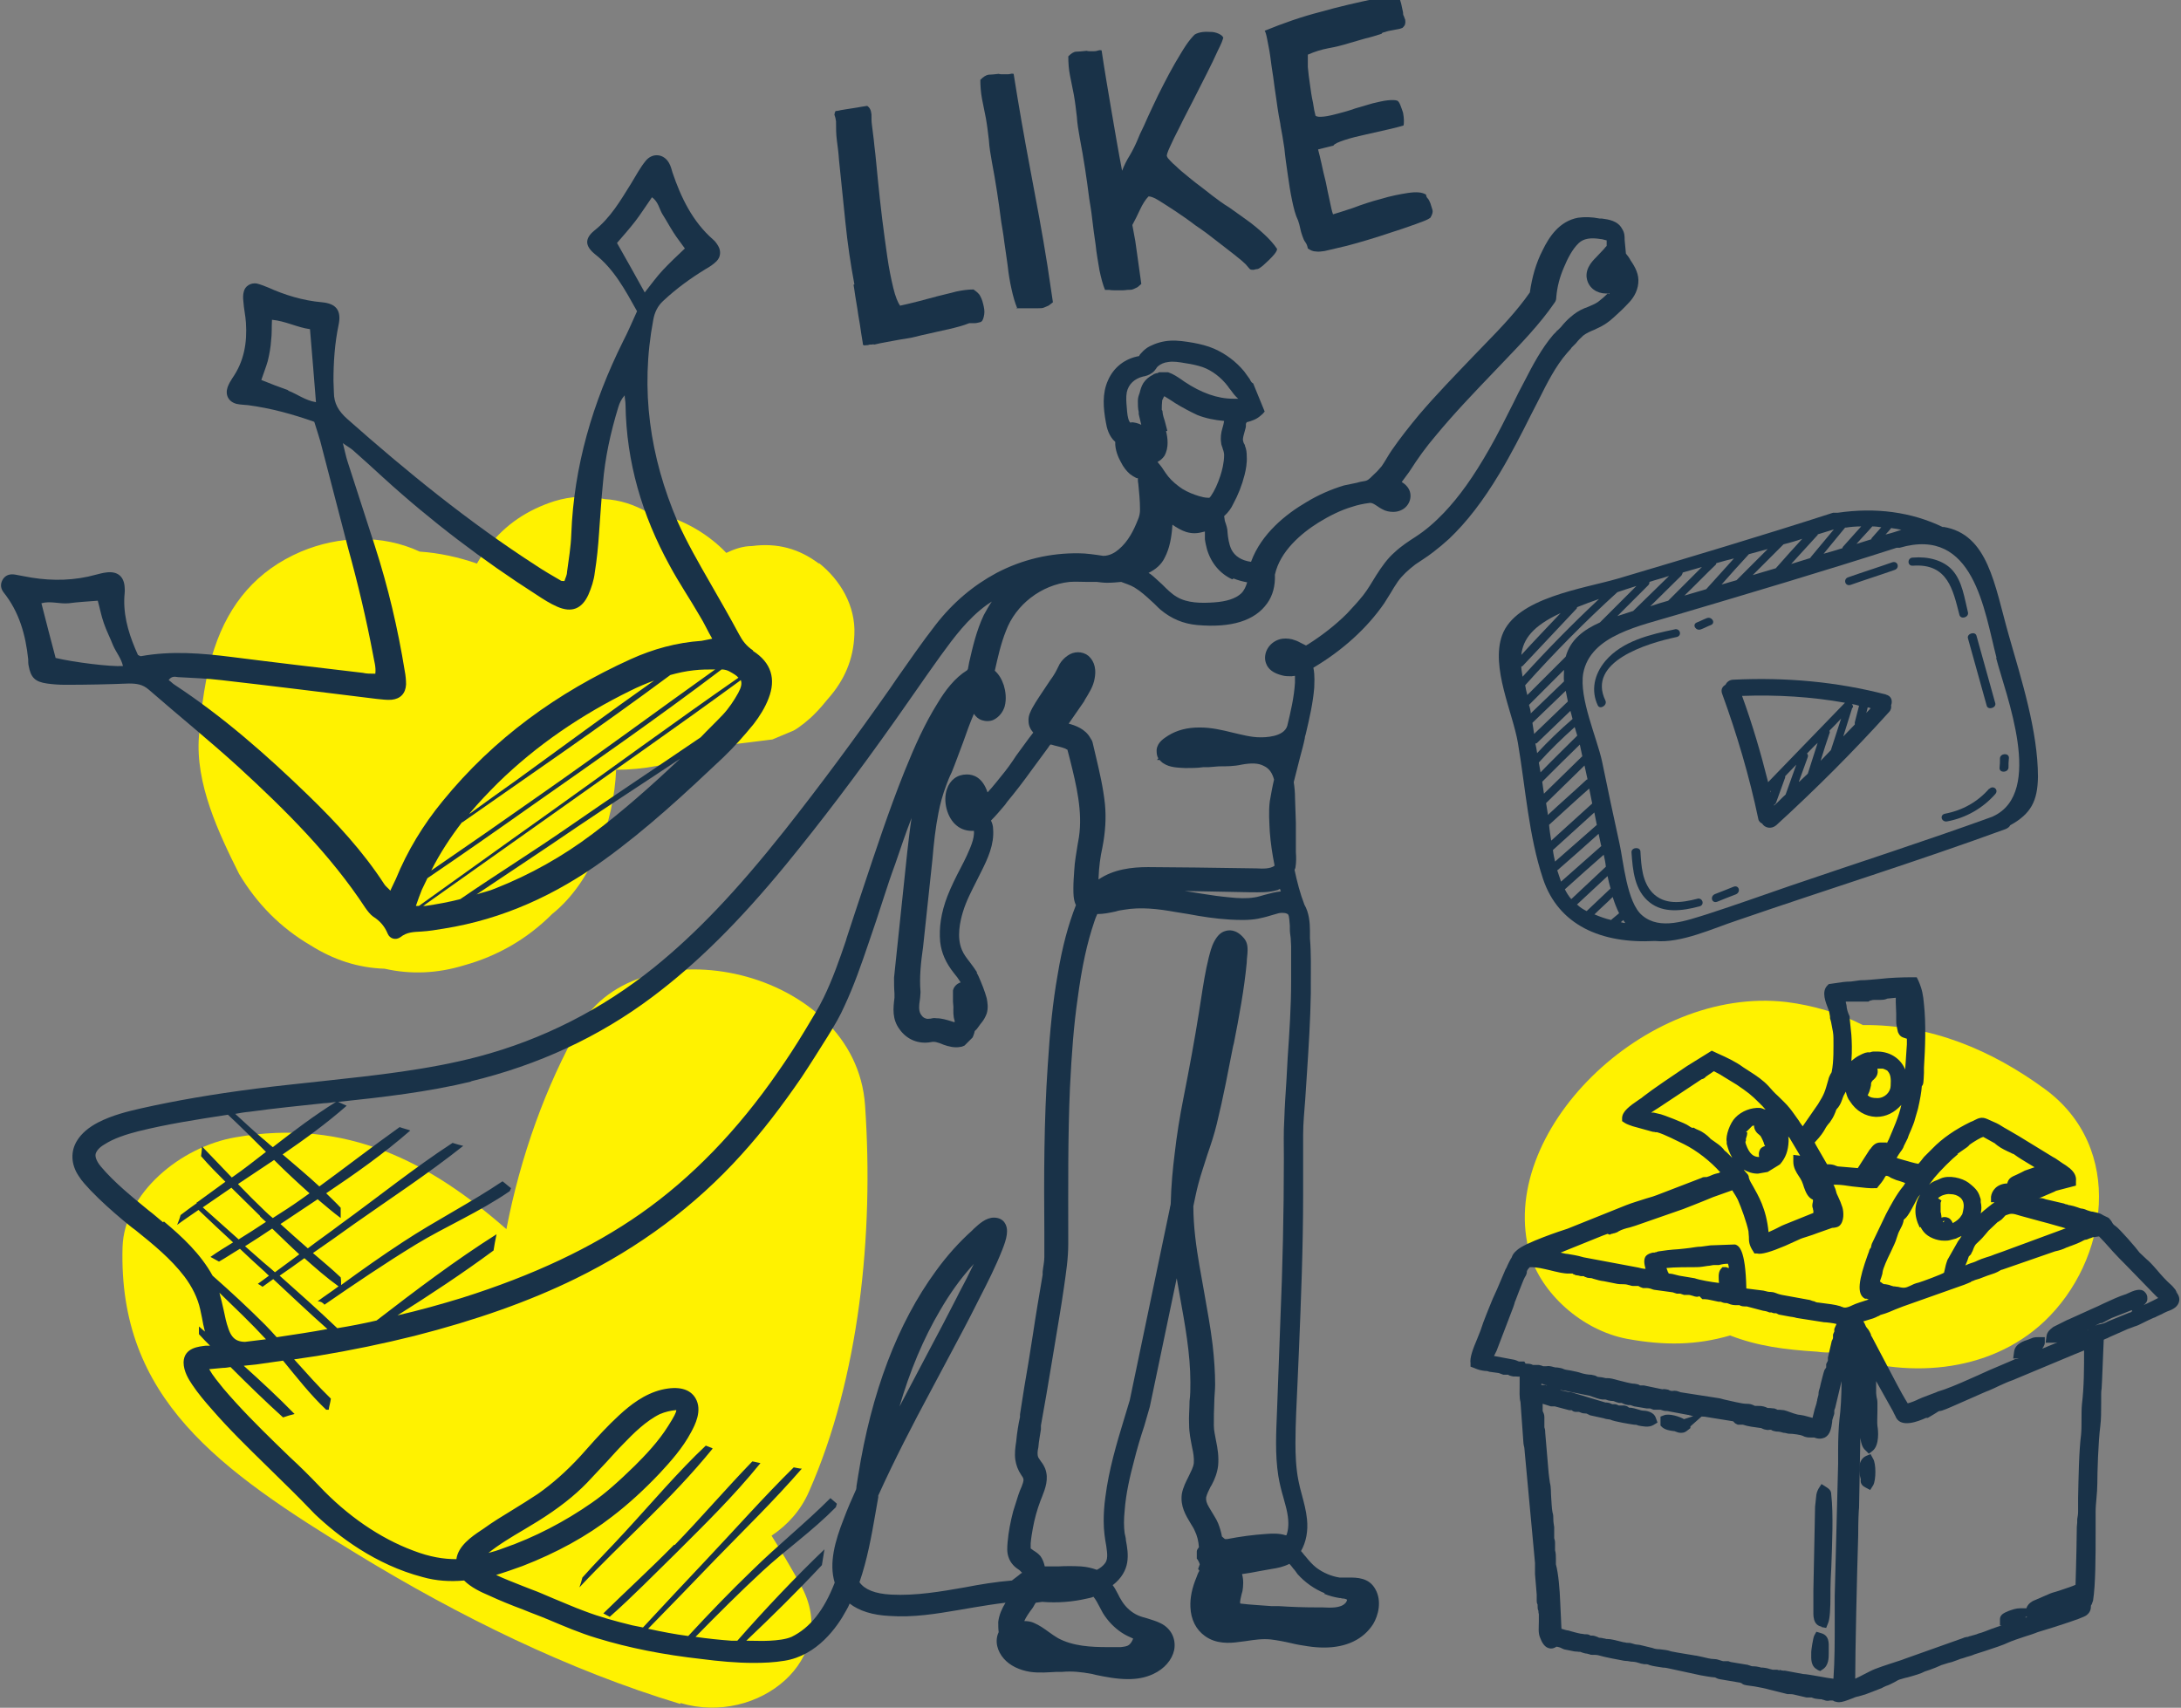 <?xml version="1.0" encoding="UTF-8"?><svg id="b" xmlns="http://www.w3.org/2000/svg" viewBox="0 0 51.08 40"><rect x="0" y="0" width="51.08" height="40" fill="#808080" stroke="none"/><defs><style>.d{fill:#193248;}.d,.e,.f{stroke-width:0px;}.e{fill:#fff200;}.f{fill:#002440;}</style></defs><g id="c"><path class="e" d="m47.88,25.5c-1.22-.89-2.64-1.51-4.25-1.49-.55-.28-1.16-.46-1.79-.54-3.33-.39-6.82,3.08-6.01,5.9.26.91,1.21,1.79,2.28,1.99.88.16,1.62.15,2.41-.08.65.25,1.26.33,2.04.38.13.02.26.02.39.02,1.64.63,3.63.5,4.93-.73,1.5-1.42,1.9-4.07,0-5.45Z"/><path class="e" d="m19.19,13.21c-.47-.36-.99-.5-1.58-.42-.21,0-.41.07-.6.16-.39-.41-.91-.72-1.42-.87-.14-.04-.28-.06-.42-.08-.32-.18-.65-.29-1.01-.31-.39-.09-.79-.07-1.18.05-.62.2-1.14.54-1.54,1.06-.1.13-.19.26-.27.4-.43-.15-.89-.25-1.34-.28-.88-.41-1.9-.37-2.78,0-1.03.44-1.68,1.21-2.03,2.27-.22.66-.3,1.37-.36,2.05-.09,1.11.46,2.27.94,3.23.42.7.97,1.26,1.67,1.67.54.34,1.11.53,1.74.55.62.14,1.24.11,1.86-.08.79-.22,1.48-.62,2.06-1.2.95-.76,1.45-2.17,1.5-3.38.32,0,.64-.03.95-.09.07-.01.14-.03.21-.05.37-.11.7-.28.99-.51.15.05.3.09.45.07.17-.02.33-.04.5-.06.19-.02.37-.05.56-.07.17-.07.33-.14.5-.21.13-.07.37-.26.51-.41.1-.1.2-.22.29-.33.39-.44.6-.93.62-1.51.03-.67-.33-1.28-.84-1.68Z"/><path class="e" d="m15.94,39.89c1.81.54,3.76-1.04,2.82-2.75-.22-.4-.45-.79-.69-1.17.37-.25.68-.58.88-1.04,1.17-2.65,1.52-6.01,1.31-9.04-.22-3.22-5.29-4.29-6.69-1.84-.78,1.37-1.38,3.03-1.71,4.74-1.78-1.56-3.73-2.61-6.35-2.15-1.28.22-2.6,1.31-2.64,2.57-.1,3.54,2.24,5.21,5.51,7.2,2.36,1.44,4.93,2.71,7.55,3.5Z"/><polygon class="f" points="4.79 31.97 4.79 31.97 4.79 31.97 4.79 31.97"/><path class="d" d="m51,30.28s-.04-.04-.05-.07c-.04-.05-.08-.1-.13-.14-.08-.07-.2-.2-.3-.32-.12-.14-.2-.22-.24-.25l-.17-.16c-.07-.1-.47-.56-.56-.62-.05-.03-.07-.06-.09-.1-.02-.03-.04-.06-.07-.09-.02-.01-.03-.02-.08-.04-.02-.01-.04-.02-.06-.03-.07-.05-.16-.06-.24-.08-.03,0-.06-.01-.12-.03-.03-.01-.06-.03-.12-.04-.04,0-.08-.02-.11-.03-.06-.02-.12-.04-.18-.05-.03,0-.05-.01-.07-.02-.03,0-.05-.01-.07-.02l-.43-.1c-.05-.02-.1-.03-.13-.03-.02,0-.03,0-.04,0,0,0-.02,0-.02,0,0,0,.01,0,.02,0,.04,0,.07-.02.1-.03l.28-.12s.03-.02.04-.02l.46-.12v-.1c.02-.15-.08-.25-.15-.31l-.03-.02s-.03-.03-.13-.09l-.16-.11s-.03-.02-.07-.04l-.8-.49c-.08-.05-.16-.09-.24-.14-.09-.05-.14-.08-.17-.1-.08-.05-.1-.06-.33-.16-.13-.06-.22-.01-.28.02l-.06.03s-.03.01-.05.02c-.35.17-.66.38-.9.63l-.07.07s-.08.08-.12.12c-.02.03-.05.06-.07.09-.02.02-.04.05-.06.07-.08-.01-.24-.06-.35-.09-.06-.02-.12-.03-.16-.05.03-.05.06-.1.09-.14.04-.05.07-.1.08-.14l.09-.18c.02-.07.05-.13.08-.2.03-.08.07-.16.09-.25l.07-.24c.05-.22.08-.39.09-.53.04-.04.04-.09.05-.31v-.12c.03-.48.05-1.03,0-1.49-.02-.22-.04-.34-.13-.55l-.04-.08h-.08c-.27,0-.54.01-.8.04-.14.01-.28.03-.44.03l-.22.03c-.12,0-.26.02-.38.04l-.14.02-.03.03c-.15.15-.04.4.02.56.02.04.03.11.04.17v.04c.02.06.03.11.04.17.02.1.04.19.04.29,0,.22.01.55-.04.79,0,.02-.02.04-.03.06-.02.04-.04.08-.05.13-.08.28-.09.33-.24.57l-.36.52s-.07-.09-.09-.13c-.08-.11-.16-.23-.22-.3-.08-.1-.18-.19-.27-.28-.08-.07-.15-.15-.22-.23-.13-.14-.28-.24-.42-.33-.06-.04-.11-.07-.17-.11-.19-.14-.39-.23-.59-.32l-.15-.07-.58.36-.03.02c-.28.19-.76.51-.99.69-.02.02-.06.05-.11.08-.22.15-.38.27-.39.42v.08s.06.04.06.04c.04.03.16.07.19.08l.47.13s.04,0,.06.01c.01,0,.02,0,.04,0,.18.05.46.2.63.28.3.15.62.4.85.66,0,0,0,0-.01,0-.02.01-.03.02-.05.02-.09.02-.13.04-.2.07l-.06.02s-.02,0-.04,0c-.02,0-.05,0-.08.02l-1.04.4c-.05.02-.14.05-.25.08-.15.05-.33.1-.48.16l-1.37.55c-.13.04-1,.33-1.18.5-.08.07-.1.1-.13.18l-.02.03s-.06.11-.08.16c-.01.03-.02.05-.04.08l-.2.47s-.03.07-.05.11c-.02.04-.03.07-.05.11-.04.09-.07.18-.11.27-.03.07-.05.13-.09.23-.01.03-.03.07-.04.11-.02.07-.07.2-.12.32-.11.26-.18.45-.16.58v.08s.08.03.08.03c.11.05.18.06.25.07.03,0,.06,0,.11.02l.22.03s.08.03.11.04c.02,0,.05,0,.08,0,.01,0,.02,0,.03,0,.04.03.09.03.12.04h.06s.09.01.09,0c0,0,0,.02,0,.09v.11c0,.14-.01.3.02.4l.07.97s.01.07.02.1c0,.03.01.07.01.11l.24,2.59s0,.06,0,.1c0,.05,0,.11,0,.16l.04.48s0,.03,0,.05c0,.03,0,.06,0,.09,0,.02,0,.06.02.09h0c0,.07,0,.11.02.15,0,.02,0,.05.01.08,0,.05,0,.11,0,.17,0,.13-.02.27.03.38.04.11.1.21.19.24.08.03.15,0,.19-.03.03,0,.1.02.13.04.04.02.07.03.09.03l.15.03c.07.02.12.01.15.02h.04s.07.03.13.04c.02,0,.03,0,.05.01.03,0,.05.02.08.02.06,0,.12,0,.16.01.17.05.45.1.61.13.05,0,.11.01.16.02.06,0,.12.01.18.03.03.01.06.02.13.03h.05s.03,0,.07.02c.09.03.21.04.32.06.05,0,.1.01.14.02l.74.16c.12.02.21.04.34.05.02.01.05.03.1.04l.47.08s.02,0,.03.01c.02,0,.03.02.05.03.04.02.11.03.27.05.11.02.27.05.33.07l.44.11c.05,0,.11,0,.15.01l.3.07s.06,0,.08,0c.02,0,.02,0,.04,0,.07.03.1.03.19.04.04,0,.05,0,.06.01.02,0,.04.01.07.02s.07.01.11,0c.02,0,.04,0,.05,0,.02,0,.04.01.05.02.04.01.07.02.11.02.07,0,.16-.03.34-.1.04-.02.08-.03.13-.04.05-.01.09-.03.14-.04l.39-.15s.05-.03.1-.05c.07-.02.14-.06.2-.09.05-.03.1-.06.15-.07.04-.01.09-.03.15-.04.18-.05.32-.09.41-.14l.12-.04c.09-.03.18-.07.27-.11.03-.01.1-.03.16-.05l.08-.02s.09-.03.14-.05c.04-.02.08-.03.12-.04l.09-.03c.06-.02.12-.03.18-.06.07-.02.15-.05.25-.08.21-.07.43-.14.55-.2.04-.02.26-.1.39-.14.1-.03.19-.06.24-.08.03-.01.05-.02.05-.02l.39-.12c.56-.18.71-.24.76-.28.09-.07.1-.15.1-.21,0-.01,0-.03.02-.04,0-.02.02-.05.03-.09.06-.38.06-1.05.06-1.58,0-.19,0-.36,0-.49,0-.11.01-.22.02-.33.01-.11.02-.23.02-.34,0-.24.02-.97.07-1.35.02-.15.02-.36.02-.55v-.17c0-.05,0-.1.01-.15,0-.06.01-.12.01-.18l.04-.97s.02-.01.04-.02c.03-.01.06-.02.09-.04l.43-.19c.09-.03.13-.05.16-.06.07-.02.09-.03.31-.14.04-.02.09-.04.13-.06.03-.01.06-.02.09-.04.04-.02.07-.03.11-.05.03-.02.06-.03.12-.06.08-.03.24-.08.28-.22.02-.06.02-.15-.08-.26Zm-1.06.43s-.02.01-.04.03c0,0-.02,0-.04.01l-.49.2c-.07.04-.13.06-.2.07-.03,0-.06.02-.1.03.04-.02.09-.05.13-.06h.03s.03-.02.04-.02l.11-.06s.06-.03.08-.04l.56-.22c.08-.03.24-.07.27-.2,0-.04.02-.11-.06-.19-.1-.1-.26-.03-.41.04-.02.01-.04.02-.05.02-.13.04-.33.13-.5.21-.1.05-.19.09-.26.12l-.53.24s-.04.02-.07.03l-.32.16-.05.04s-.1.07-.11.18l-.02.15h.15s0,0,0,0c.04,0,.09,0,.13-.01l-.36.15s.06-.08.06-.14v-.13s-.13,0-.13,0c-.08,0-.13,0-.19.03l-.05.02c-.12.04-.33.1-.35.3l-.02.15h.13s-.04.01-.04.01c-.02,0-.05,0-.08.02l-.28.12c-.19.08-.38.16-.57.25-.25.11-.51.23-.76.32l-.06.02c-.05.02-.11.03-.14.05l-.29.11s-.08.03-.12.05c-.08.04-.18.08-.26.1-.07-.11-.2-.34-.25-.44l-.59-1.12s-.02-.02-.02-.04c0-.02-.02-.05-.04-.09-.01-.02-.03-.05-.05-.07-.01-.01-.02-.03-.03-.04,0-.02-.02-.03-.02-.05-.01-.02-.02-.04-.04-.07l.23-.07h0s.08-.03.11-.05c.02,0,.04-.02.06-.03.18-.05.25-.09.35-.13.05-.02.1-.04.18-.07l1.44-.51c.06-.02.09-.04.12-.05.02,0,.03-.02.05-.03.02,0,.05-.02.08-.03.03-.01.07-.02.1-.03.12-.05.24-.09.36-.13.05-.02.09-.04.12-.06.02-.01.03-.02.05-.02l1.24-.43c.1-.02.19-.05.27-.09.04-.01.07-.03.11-.04.11-.04.18-.07.24-.1.03-.02.06-.03.08-.04.05,0,.09-.03.13-.04.02,0,.04-.02.06-.02l.14-.02c.06.06.19.2.25.27l.08.09c.1.11.2.21.29.3l.68.7s.05.05.07.07c0,0,0,0,.02.01-.15.08-.42.21-.5.23-.04,0-.09.02-.13.05Zm-1.18,2.18c-.01.11-.01.23-.01.35,0,.13,0,.25-.01.36-.05.38-.06,1-.07,1.49v.32c0,.06-.01.11-.02.17,0,.06,0,.12-.01.18-.01.86-.03,1.27-.03,1.36-.08.04-.28.1-.39.14-.11.03-.2.06-.24.08l-.37.16-.03.02c-.05.03-.1.08-.12.15h-.14c-.11,0-.18.03-.27.06-.12.05-.22.09-.21.22h.14s-.14,0-.14,0v.12s.04,0,.04,0c-.08.03-.15.05-.23.08-.11.04-.22.09-.31.11l-.05.02s-.07.02-.14.04c-.02,0-.04.01-.06.02-.03,0-.08.01-.12.03l-1.35.48-.08.03c-.21.07-.41.13-.62.21-.08.03-.17.08-.27.13-.06.03-.13.07-.2.1,0-.61.04-2.42.07-3.36,0-.32.01-.56.02-.65l.03-1.63c.02.14.05.23.12.29l.08.08.09-.07c.16-.13.13-.48.11-.58-.01-.08,0-.22,0-.34,0-.07,0-.14,0-.2,0-.06-.01-.1-.02-.14,0-.03-.01-.05-.01-.09v-.06c0-.09,0-.16,0-.22l.38.68s.03.05.04.08c.02.04.04.07.05.1.13.23.5.09.7,0h.04c.09-.05.15-.09.2-.12.02-.01.04-.03.07-.04.01,0,.03,0,.06-.01.08-.02.36-.15.75-.32.16-.07.29-.13.35-.15.07-.03.16-.07.24-.11.11-.05.22-.1.31-.13l1.46-.61s.07-.03.1-.04c.04-.02.08-.03.12-.05,0,.42,0,.85-.05,1.26Zm-1.33,4.98h.05s-.03.02-.04.02c0,0,0,0,0,0,0,0,0-.02,0-.02Zm-5.75,1.26s-.04-.02-.06-.02c-.03,0-.06,0-.1,0,0,0,0,0,0,0l-.08-.02s-.05-.02-.15-.03c-.03,0-.06,0-.07-.01-.05-.01-.09-.02-.14-.02-.03,0-.06,0-.1-.02-.02,0-.04-.02-.08-.02l-.36-.06s-.04-.01-.06-.02c-.03,0-.06,0-.08,0h-.04s-.05-.01-.07-.02c-.04-.01-.08-.03-.14-.03-.09,0-.19-.03-.28-.05-.05-.01-.09-.02-.14-.03-.03,0-.11-.02-.19-.03-.13-.02-.36-.06-.4-.07-.08-.03-.18-.04-.27-.05-.06,0-.12-.01-.17-.03l-.29-.07s-.06-.01-.08-.01c-.01,0-.03,0-.12-.03-.06-.02-.1,0-.15-.02-.04,0-.09-.02-.14-.03-.09-.02-.19-.05-.27-.05-.03,0-.04,0-.06-.01-.03,0-.07-.02-.14-.02l-.04-.02c-.05-.02-.09-.03-.12-.03h-.04s-.04-.03-.08-.03c-.04,0-.07,0-.11-.01-.04,0-.15-.03-.19-.04-.03-.01-.08-.02-.14-.04-.04,0-.12-.03-.16-.04l-.03-.64c-.01-.27-.04-.65-.1-.87,0-.03,0-.08,0-.13,0-.06,0-.13-.02-.2,0-.02,0-.05,0-.09,0-.03,0-.05,0-.08,0-.05-.01-.08-.02-.11,0-.02,0-.03,0-.04,0-.02,0-.04,0-.07,0-.04,0-.09,0-.15-.01-.07-.02-.12-.02-.18,0-.06,0-.11-.02-.17-.02-.11-.02-.22-.03-.34s0-.24-.03-.35c-.01-.06-.02-.15-.03-.23l-.08-.94c0-.07-.01-.1-.02-.13,0,0,0-.01,0-.04,0-.02,0-.04,0-.07,0-.05,0-.09,0-.13,0-.07-.03-.11-.04-.14v-.06s0-.08,0-.11l.19.06s.05,0,.09,0l.34.09s.03,0,.06,0c.03.03.06.04.1.04.02,0,.05,0,.07,0l.08.03s.07.01.1.01c.02.01.04.02.08.04l.32.07c.05.02.09.02.15.03.1.05.49.11.56.12.03,0,.06,0,.1.02.11.02.24.05.35-.01l.1-.06-.04-.11c-.05-.15-.24-.17-.31-.17-.02,0-.05-.01-.08-.02-.07-.02-.16-.05-.24-.05-.03-.03-.06-.04-.11-.05-.04,0-.06,0-.08,0h-.05s-.05-.03-.09-.03h-.06s-.07-.03-.07-.03c-.04-.01-.07-.01-.09-.01,0,0,0,0,0,0l-.8-.24c-.06,0-.17-.03-.27-.05.03,0,.05,0,.08.01.05,0,.11.02.16.03l.45.09s.06.02.09.03c.06.02.13.05.22.06.05,0,.05,0,.07,0,.01,0,.03.01.06.02.08.02.12.01.14.02l.05.02s.04.01.07.02h.06s.07.04.15.05c.03,0,.04,0,.05,0,.01,0,.03.01.09.03l.3.05h.04s.02,0,.04,0c.02.01.05.02.08.03.04,0,.07,0,.1,0,.03,0,.04,0,.06,0,.07.02.08.03.16.03l.48.09s.03,0,.04.01c.03,0,.05.02.09.02,0,0,0,0,0,0l-.22.07c-.1-.06-.35-.14-.47-.09l-.08.03v.21s.04.04.04.04c.07.06.18.08.27.09.01,0,.02,0,.04.01.03.01.07.03.12.03.04,0,.09,0,.14-.04l.09-.07v-.04s.26-.23.26-.23c.04,0,.08,0,.12.01l.62.1s.03.03.05.05l.06.03h.04s.06,0,.08,0c.11.04.28.06.43.08.02.01.04.02.07.03.04.01.09.02.12.01.01,0,.02,0,.04,0,.04.03.08.03.12.04.09,0,.13.02.17.03.04,0,.07.01.11.02.12,0,.3.03.34.05.07.04.14.04.19.04.04,0,.06,0,.08,0,.12.05.2.02.25,0,.13-.07.15-.23.17-.36,0-.03,0-.05.02-.1,0-.02.02-.05.03-.1,0-.03,0-.05,0-.06,0-.02,0-.03.02-.07l.15-.63c0,.33-.02.69-.05.9-.02.2-.03.45-.03.7,0,.12,0,.23,0,.33l-.08,3.1c0,.21,0,.42,0,.63,0,.43,0,.88-.03,1.31-.09-.01-.21-.03-.31-.05-.17-.03-.34-.06-.4-.06l-.43-.08s-.04.01-.13-.02Zm-3.98-10.21l.04-.02s.03,0,.04-.01c.03,0,.07-.02.1-.03l.03-.02c.07-.04.17-.07.26-.09.04-.01.09-.03.13-.04l1.12-.39s.13-.05.23-.09c.15-.06.33-.13.47-.19l.45-.16s.02.03.03.05c.04.06.07.11.1.17.08.18.21.54.25.74,0,.05.01.09.01.13,0,.1,0,.19.1.34l.03.05h.06c.1.03.33-.04.66-.18l.31-.14c.06-.03.12-.05.19-.07.09-.03.19-.06.26-.09l.34-.12s.06,0,.12-.02l.04-.02c.13-.1.11-.34.08-.44-.04-.12-.05-.14-.1-.25-.02-.04-.04-.08-.05-.13-.01-.04-.02-.07-.04-.11,0-.01-.01-.03-.02-.04.03,0,.05,0,.09,0,.08,0,.22.02.35.04.27.03.44.05.53.04h.05s.03-.04.03-.04c.05-.06.1-.12.14-.19.01-.02.02-.04.04-.06.05,0,.09.03.12.05l.12.05s.14.04.21.07c-.02.04-.04.07-.05.08-.15.18-.29.44-.4.65l-.33.69s-.02.06-.02.09c-.02.02-.04.05-.05.1l-.03.08c-.2.56-.27.91-.06,1.02h.04s.04.02.05.02c0,0,0,0-.01,0-.15.05-.29.09-.37.13-.16.08-.21.06-.25.04-.02,0-.04-.02-.06-.02-.09-.03-.25-.05-.49-.08-.03,0-.07-.01-.1-.03-.03,0-.07-.02-.1-.03l-.66-.12s-.09-.02-.13-.04l-.06-.02s-.06-.01-.08-.01c0,0-.02,0-.02,0-.01,0-.03,0-.14-.03l-.4-.05s0,0,0,0c-.02-.94-.18-1-.26-1.03h-.03s-.55.02-.55.02c-.07.01-.14.02-.22.03-.09,0-.18.02-.26.03-.07.01-.17.02-.27.03-.17.01-.34.03-.46.05-.02,0-.04.01-.06.02-.01,0-.03,0-.04.01h-.04s-.12.02-.17.09c-.05.08-.03.18,0,.29,0,0,0,0,0,0-.06,0-.13-.02-.17-.03l-1.28-.24c-.17-.05-.27-.06-.38-.08-.05,0-.1-.02-.16-.03l.99-.4c.05-.02.08-.03.11-.04Zm1.94-2.5s-.05-.02-.06-.03l-.03-.02c-.07-.06-.63-.27-.65-.27l-.17-.04s-.03,0-.06,0c0,0,0,0,0,0,.05-.03.1-.07.17-.11l1.01-.67c.05-.01.09-.04.1-.06l.19-.13s.11.06.13.07c.02.01.04.02.05.03l.36.22c.26.18.32.22.53.43.05.05.1.1.14.15-.05-.01-.09-.04-.14-.04-.19-.01-.42.07-.57.23-.12.12-.23.42-.2.56v.05c.04.14.05.18.13.33-.06-.06-.1-.1-.13-.13-.02-.02-.05-.03-.08-.08-.07-.08-.15-.13-.22-.18-.04-.03-.08-.05-.1-.08-.06-.06-.16-.14-.26-.18-.05-.02-.07-.03-.12-.06Zm4.1-.76l.04-.09c.02-.06.03-.1.04-.15,0-.04,0-.07.03-.1,0-.01.02-.02.04-.04.04-.04.11-.11.08-.25.04,0,.07,0,.12,0,.02,0,.08.03.1.04,0,0,.02.01.03.03.06.07.07.17.06.33,0,.14-.13.29-.31.29,0,0,0,0,0,0-.12,0-.18-.02-.22-.06h.01Zm.05-2.22c.07-.02.08-.02.11-.02.03,0,.07,0,.14,0,.1,0,.14-.02.16-.03l.2-.02s0,.07,0,.11c0,.08.01.17.01.26,0,.08,0,.13,0,.15,0,.08,0,.09.02.19l.02.09s.03.1.12.13l.09.03s0,.09,0,.13l-.04.59c-.1-.24-.33-.41-.63-.42-.03,0-.08,0-.11,0-.03,0-.06.01-.09.02-.07-.01-.13.01-.26.08-.06.03-.12.08-.17.12.02-.23.01-.47,0-.61l-.04-.39v-.04c-.05-.11-.06-.16-.07-.22,0-.04-.01-.07-.02-.11,0,0,0-.02,0-.02h.53s.03-.02.03-.02Zm-.93,2.84s.07-.1.07-.11c.03-.05.04-.09.06-.13.01-.04.02-.06.06-.1.06-.08.08-.15.1-.2,0-.02.02-.04.02-.06.03-.05.04-.08.06-.11.02.09.05.17.1.23.14.22.36.35.6.36h.02c.22,0,.42-.1.58-.28-.06.28-.19.56-.29.8-.01.02-.03.06-.05.1v-.02s-.15,0-.15,0c-.12,0-.18.08-.22.13,0,.01-.02.02-.04.05l-.27.42h0s-.47-.04-.47-.04c-.03-.01-.06-.02-.08-.03-.07-.02-.12-.02-.17-.02l-.26-.45s-.02-.04-.03-.06c0,0,0,0,.01-.01.14-.15.19-.23.23-.3.03-.06.06-.1.14-.19Zm2.98.75l.23-.16s.05-.04.06-.06c0,0,.02-.01.03-.02l.06-.04s.17-.11.23-.12l.27.15s.03.03.06.05c.09.07.22.13.31.17.03.02.06.03.07.03.12.09.26.17.39.25l.1.06-.23.08s-.13.07-.18.09c-.14.06-.2.09-.23.21h0c-.1,0-.21.04-.28.11-.06.06-.09.13-.1.2v.13s.08,0,.08,0c-.01.01-.03.03-.04.03-.06.05-.17.13-.28.23.02-.09.02-.18,0-.26v-.07c-.05-.16-.08-.23-.29-.39-.15-.11-.45-.18-.64-.1-.04.02-.07.03-.09.04-.08.03-.13.05-.19.11l.12-.16c.14-.17.41-.44.56-.56Zm3.06,4.13s0,0-.01,0c0,0,0,0-.01,0,0,0,.02,0,.02-.01Zm-8.64-1.11s0,0,0,0c-.18-.02-.46-.07-.57-.11l-.36-.06-.16-.04s-.06-.01-.08-.01c0,0-.01,0-.01,0,0-.01,0-.02-.02-.04,0-.02-.02-.05-.03-.09.18-.02.52-.02.7-.02.11,0,.19-.02.27-.03.05,0,.1-.02.15-.02h.11c.07-.02.14-.03.21-.03.01.03.02.06.02.1-.02,0-.04-.01-.06-.02h-.09s-.05.06-.05.06c-.05.08-.04.19-.03.32Zm-4.06,2.39s-.07,0-.1,0c0-.01,0-.02,0-.03l.07.02s.04.01.06.02c0,0-.01,0-.02,0Zm9.3-3.83s.04-.02.04-.02l-.02.04-.02-.02Zm.23.03s-.03-.08-.09-.11c-.06-.03-.12-.03-.17-.01,0-.02,0-.05-.01-.09,0-.02-.01-.03-.01-.04,0-.02,0-.04,0-.06v-.06s0-.06,0-.1l.02-.05-.06-.04-.02-.02s.07-.05.1-.06c.06-.02.12-.04.19-.03.09,0,.17.03.23.08.07.06.1.16.07.29h0s-.01.06-.02.09c0,.01-.01.02-.03.05-.04.07-.12.13-.2.17Zm1.16.68c-.06.02-.11.04-.17.06-.07.03-.13.05-.2.07-.1.03-.14.05-.19.07-.04.02-.08.04-.18.07-.03.01-.08.03-.12.05.03-.07.06-.14.08-.21l.05-.05s.02-.05.04-.08c.02-.05.04-.13.1-.18.11-.1.16-.16.21-.22.03-.03.05-.07.1-.11.05-.05.11-.1.18-.17.02,0,.03-.02.05-.03.04-.02.06-.05.09-.08.02-.02.04-.05.06-.05.05-.02.09-.03.13-.03.05,0,.11.02.21.05l.44.12c.09.02.29.08.47.13.05.01.09.03.14.04l-1.49.55Zm-1.91-.58s.05.09.08.12c.1.12.3.2.47.2.05,0,.09,0,.13-.01l.15-.04s.08-.04.13-.06c-.02.04-.04.07-.08.12l-.25.44s-.04.11-.05.17c-.01.05-.03.13-.03.13-.06.04-.49.2-.59.23-.09.02-.15.05-.21.08-.09.04-.13.06-.28.02-.04,0-.06-.01-.08-.01,0,0-.02,0-.02,0-.01,0-.03-.01-.07-.02-.04-.02-.08-.02-.12-.03-.02,0-.05,0-.07-.02-.02-.01-.03-.03-.06-.04,0-.03.02-.06.03-.1.01-.04.03-.08.03-.12.01-.09.11-.31.19-.47.06-.13.12-.25.14-.33q.04-.13.07-.18l.03-.06c.04-.07.05-.12.06-.15,0-.03,0-.04.05-.08.07-.07.13-.19.2-.32.04-.07.07-.14.1-.18l.04-.05c-.14.24-.15.49-.01.77Zm-4.09-2.22s0,0,0,0l.15-.15s.02,0,.04-.01c0,.11.07.18.11.21.02.02.04.03.05.05.05.09.06.13.07.15,0,.03.02.05.03.07-.05.02-.09.04-.11.07-.02.03-.05.09-.03.19-.13,0-.23-.07-.31-.3-.01-.04-.02-.05,0-.08v-.05s.03-.08.03-.12c0-.02,0-.03,0-.03Zm.16-.29h0s0,0,0,0Zm.95.82v.16c0,.14.07.25.13.34.03.04.05.08.07.12.02.05.04.1.05.14.04.11.09.24.21.29v.04c-.02.09-.02.12,0,.17,0,.01,0,.02.01.05,0,.01,0,.03,0,.05l-.62.25s-.08.03-.12.05c-.11.06-.22.11-.31.15-.05-.55-.25-.87-.36-1.07-.04-.07-.08-.13-.1-.2,0-.06-.03-.09-.08-.14,0-.01-.02-.02-.03-.04,0,0-.01-.02-.02-.02.1.06.21.1.34.1l.23-.04.26-.16.03-.02c.13-.15.19-.31.2-.54,0-.03,0-.07-.01-.12,0,.02.02.03.03.04l.25.42-.16-.02Zm-6.17,2.63c.19,0,.32.04.46.07.08.02.16.04.26.06.06.01.12.02.18.02h.1s.02.02.03.02c.02,0,.03.02.06.02.03,0,.06.01.1.02.02,0,.03,0,.05,0,.02,0,.03,0,.05.02.02,0,.05.02.07.02.06.01.08,0,.12.02.1.03.17.05.26.06l.25.05c.08.02.14.02.2.02.03,0,.06,0,.13.02.02,0,.05.02.09.02.03,0,.06,0,.08,0,.02,0,.05,0,.05,0,.03.02.05.03.11.05.03,0,.06,0,.09,0,.02,0,.03,0,.07.01.02,0,.05.02.1.03l.44.06s.05.02.09.03c.02,0,.04,0,.06,0,0,0,.02,0,.02,0l.09.03s.08,0,.1,0c.02,0,.04,0,.1.02.08.03.13.03.16.01,0,0,0,0,.03.03l.04.04h.06c.07,0,.21.04.32.06h.05s.07.03.1.03c.04,0,.05,0,.07.01.09.04.15.04.2.04.01,0,.03,0,.07,0,.04.03.1.03.17.03l.38.1c.08.01.13.03.15.04h.05s.04.02.07.02c0,0,.02,0,.04,0l.06.03s.1.02.16.03l.11.02s.09.01.15.03l.64.1c.06,0,.21.02.29.04,0,.02-.02.04-.03.07l-.02.05s0,.03,0,.06c-.01.02-.02.04-.03.07,0,.03,0,.05,0,.08,0,.01-.01.03-.03.07l-.09.39s0,.04,0,.07l-.04.08s0,.06,0,.08l-.04.06c-.03.08-.06.22-.09.33-.01.05-.02.1-.03.12-.02.06-.02.09-.02.12,0,0,0,.02-.03.12,0,.02,0,.03-.01.05,0,.03-.02.08-.05.18l-.05.2s-.07-.02-.11-.03c-.06-.02-.12-.03-.18-.04-.07,0-.23-.06-.31-.09-.04-.01-.06-.02-.07-.02-.04,0-.07-.01-.1-.01h-.05s-.04-.02-.07-.03c-.04,0-.08-.01-.1-.01,0,0-.01,0-.02,0-.03,0-.05,0-.08-.02-.08-.03-.14-.03-.18-.03-.03,0-.04,0-.06,0-.03,0-.04-.01-.06-.02-.05-.02-.08-.03-.17-.03-.09,0-.37-.07-.51-.1-.07-.02-.11-.03-.12-.03l-.9-.14s-.05-.02-.09-.03c-.07-.01-.1,0-.11,0-.01,0-.04,0-.09-.03-.05-.01-.1-.02-.14-.01l-.43-.09s-.04,0-.06,0c-.02,0-.03,0-.03,0-.04-.03-.07-.03-.13-.04-.09,0-.25-.05-.38-.08-.1-.03-.19-.05-.24-.05-.03,0-.04,0-.05,0-.02,0-.05-.02-.19-.03l-.06-.03s-.05-.01-.09-.02c-.07,0-.18-.02-.24-.04-.05-.02-.15-.04-.25-.06-.07-.01-.13-.02-.15-.03-.06-.03-.11-.03-.16-.04-.03,0-.05,0-.08-.01-.07-.02-.12-.03-.17-.02-.03,0-.05,0-.08,0-.02-.01-.05-.02-.1-.03-.03,0-.05,0-.08,0-.02,0-.03,0-.06,0-.04-.02-.07-.03-.17-.03l-.03-.05h-.07s-.05,0-.05,0c-.02,0-.04-.02-.11-.04l-.48-.09s0,0,0,0c.02-.04.04-.08.06-.12l.39-1.02s.02-.06.03-.09c0-.02.01-.04.02-.06.02-.05.05-.13.08-.21.05-.12.11-.29.14-.34.04-.06.05-.1.05-.14,0,0,0-.02.04-.07Z"/><path class="d" d="m42.66,38.11l.11.02.04-.1c.05-.11.06-.36.06-.68v-.13c0-.14.01-.32.02-.51.02-.56.05-1.25,0-1.69,0-.08-.02-.13-.12-.19l-.11-.07-.07.11s-.04.07-.05.14l-.03.28-.04,1.97v.4s0,.05,0,.05c0,.11-.02.35.19.39Z"/><path class="d" d="m42.56,39.11l.07.03.06-.04c.14-.09.14-.27.14-.38v-.05s0-.07,0-.07c0-.1.02-.3-.19-.35l-.1-.03-.05.09c-.03.06-.07.35-.07.38v.04c0,.11-.02.3.15.38Z"/><path class="d" d="m43.83,34.05l-.12.05c-.16.07-.21.27-.13.55-.02.12.07.17.11.19l.11.06.07-.11c.07-.12.07-.51,0-.62l-.06-.11Z"/><path class="d" d="m20.01,6.66c-.09-.48-.16-.96-.21-1.45-.05-.48-.1-.97-.15-1.46-.01-.16-.03-.31-.05-.46-.02-.15-.02-.3-.02-.45-.01-.06-.02-.11-.03-.13s-.01-.04,0-.05c0,0,0-.01,0-.02,0,0,.01-.02.02-.04,0,0,.05,0,.12-.02.08-.01.16-.03.25-.04.09-.01.17-.03.24-.04.07-.01.12-.02.13-.02.06.04.09.1.1.2,0,.09,0,.17.01.24.01.11.04.28.06.51.03.23.05.49.08.78.03.29.06.59.1.91.04.32.08.61.12.89.04.28.09.52.14.73.05.21.11.35.16.42.13-.03.27-.06.42-.1.15-.04.3-.08.45-.12.15-.04.3-.07.44-.11.14-.03.28-.05.41-.05l.04.03s.09.06.12.13c.04.07.06.15.08.24s.02.16,0,.24-.04.12-.1.13c-.04.01-.08.02-.12.02-.04,0-.08,0-.12,0-.15.06-.31.1-.48.14-.17.04-.33.07-.49.11-.09.02-.19.04-.3.07s-.22.04-.33.06c-.11.02-.22.04-.33.06s-.21.04-.29.06c-.01,0-.03-.01-.06,0-.03,0-.06,0-.08.01s-.06,0-.08.01c-.02,0-.04,0-.05-.02,0-.04-.02-.12-.04-.26-.02-.14-.04-.28-.07-.44-.02-.16-.05-.3-.07-.44-.02-.13-.03-.22-.04-.26h0Z"/><path class="d" d="m23.82,7.21c-.05-.12-.09-.26-.13-.44s-.07-.36-.09-.55c-.03-.19-.05-.38-.08-.56-.02-.18-.05-.33-.07-.46h0c-.06-.47-.13-.94-.22-1.41-.03-.17-.06-.34-.07-.51-.02-.17-.04-.34-.07-.51l-.09-.45c-.03-.16-.04-.31-.04-.45.07-.07.13-.11.19-.12.06,0,.14-.01.24-.02,0,0,.03.01.06.01.03,0,.07,0,.11,0,.04,0,.08,0,.11-.01s.06,0,.07,0c.12.76.25,1.5.39,2.24.14.74.28,1.48.4,2.24l.13.87s-.05.04-.09.07c-.03.02-.07.03-.11.05-.04.02-.09.02-.14.02-.02,0-.05,0-.1,0-.05,0-.1,0-.16,0-.06,0-.11,0-.16,0-.05,0-.08,0-.1,0Z"/><path class="d" d="m28.65.86c0,.06-.05.17-.13.33-.07.16-.16.34-.26.54-.1.2-.21.41-.32.63-.11.22-.22.42-.31.61-.1.19-.17.34-.23.47-.06.13-.08.2-.07.22l.02.04s.09.11.19.19c.09.09.19.17.3.26.11.09.21.17.32.25.1.08.18.14.23.18.12.09.25.19.4.28.14.1.28.2.42.3.14.1.27.21.39.32.12.11.23.23.31.35,0,.03-.02.07-.06.12-.04.05-.08.09-.13.14-.05.05-.1.09-.14.13-.05.04-.09.07-.12.08-.03,0-.06.01-.1.02-.04,0-.07,0-.09-.02-.03-.03-.05-.06-.07-.08-.02-.03-.05-.05-.08-.08-.04-.04-.12-.1-.23-.19-.11-.09-.25-.19-.4-.31-.15-.12-.31-.24-.49-.36-.17-.13-.33-.24-.48-.34-.15-.1-.28-.18-.39-.25-.11-.07-.19-.09-.23-.09-.07.07-.14.18-.2.31-.06.13-.12.25-.18.36l.07.38.14,1s-.06.05-.08.07c-.03.02-.06.03-.1.05-.04.02-.09.02-.15.02-.01,0-.05.01-.1.01-.05,0-.1,0-.16,0-.06,0-.11,0-.16-.01-.05,0-.08,0-.1,0-.05-.12-.09-.27-.13-.46-.03-.19-.07-.39-.09-.6-.03-.21-.06-.41-.08-.6-.02-.19-.05-.35-.07-.48h0c-.06-.48-.13-.94-.22-1.41-.03-.17-.06-.34-.07-.51-.02-.17-.04-.34-.07-.51l-.09-.45c-.03-.15-.04-.3-.04-.45.07-.07.13-.11.19-.11.06,0,.14-.01.24-.02,0,0,.03.01.06.01.03,0,.07,0,.11,0,.04,0,.08-.01.11-.02s.06,0,.07,0c.07.47.15.94.23,1.41.08.47.16.94.25,1.41.05-.13.11-.25.18-.36.07-.12.13-.24.18-.36.03-.08.08-.19.15-.33.06-.14.13-.29.21-.46.08-.17.16-.34.25-.51.09-.18.18-.34.27-.5.09-.15.17-.29.25-.41.08-.12.15-.2.21-.26.05-.03.11-.05.19-.06.08-.01.16,0,.23,0,.07.01.13.03.18.06.05.03.07.06.07.09Z"/><path class="d" d="m32.27,0s.06,0,.11,0,.1,0,.15,0c.05,0,.1,0,.15,0,.05,0,.08,0,.11,0,.02.05.03.1.04.15.01.05.02.09.03.14,0,.03,0,.06.02.09.01.03.02.06.03.08,0,.03.01.06,0,.09,0,.03-.02.06-.06.1,0,0-.04.02-.09.03l-.16.03c-.06.01-.11.02-.16.04-.05.01-.08.02-.08.04-.12.04-.25.08-.38.11-.13.04-.25.07-.38.11-.16.05-.32.09-.49.12-.16.03-.32.08-.48.15,0,.07,0,.17,0,.29.01.13.03.27.05.41.02.15.04.29.07.42.02.14.04.24.06.31.04.03.1.03.2.02.1-.01.21-.04.33-.07.12-.03.26-.07.4-.12.14-.04.28-.08.41-.12.13-.03.25-.06.35-.07.1-.01.18-.01.23.01.03.02.05.06.07.11.02.05.04.11.06.17.01.06.02.12.02.17,0,.06,0,.1-.01.13-.06.02-.18.05-.35.09-.17.04-.35.08-.53.12-.18.04-.35.08-.5.13s-.24.09-.26.13l-.36.09c.02.08.05.19.08.33s.06.28.1.43c.03.15.06.3.09.43.03.14.05.25.08.33.1-.03.26-.08.47-.15.21-.08.42-.15.65-.21.23-.07.44-.11.63-.14.2-.03.34-.02.43.04,0,.04.02.07.04.09.02.02.04.06.06.11.02.07.04.12.05.16s0,.1-.05.18c-.04.03-.12.07-.24.11-.12.05-.26.09-.42.15-.16.05-.33.11-.52.17-.18.06-.36.11-.53.16-.17.05-.33.09-.47.12-.14.03-.24.06-.3.07-.07.01-.14.02-.2.01-.07,0-.13-.03-.19-.07-.01-.06-.03-.11-.06-.15-.03-.04-.05-.09-.07-.15-.02-.06-.04-.12-.05-.18s-.03-.12-.05-.18c-.06-.12-.1-.28-.14-.47-.04-.19-.07-.39-.1-.6-.03-.21-.06-.41-.08-.62-.03-.2-.06-.38-.09-.53,0-.04-.02-.11-.04-.23s-.04-.25-.06-.4c-.02-.15-.05-.32-.07-.5-.03-.18-.05-.34-.07-.49-.02-.15-.05-.28-.07-.39s-.04-.18-.06-.21c.44-.18.87-.33,1.3-.44.42-.12.86-.22,1.33-.32Z"/><path class="d" d="m45.51,12.35c-.74-.36-1.58-.47-2.47-.34-.03,0-.07,0-.11,0-1.67.54-3.35,1.04-5.03,1.54-.82.24-2.4.45-2.72,1.33-.27.75.25,1.81.37,2.52.18,1.06.25,2.17.59,3.19.36,1.07,1.35,1.52,2.62,1.45.61.06,1.37-.3,1.92-.48,2.09-.72,4.21-1.38,6.29-2.14.05-.02.09-.05.11-.09.49-.27.64-.57.65-1.13,0-1.08-.39-2.29-.68-3.31-.34-1.19-.48-2.38-1.54-2.55Zm-8.58,8.84c.24-.22.48-.45.72-.67.02.1.04.19.07.29l-.56.53c-.08-.04-.16-.09-.22-.15Zm1.12.43s-.06-.01-.09-.02c.02-.02.04-.03.06-.05.01.02.02.04.04.06Zm-.44-1.32l-.81.76c-.06-.07-.11-.15-.15-.23.3-.27.6-.54.91-.81.02.09.04.18.05.28Zm-.1-.49c-.32.28-.63.56-.95.84-.03-.09-.06-.18-.09-.27,0,0,0,0,.01,0,.32-.28.64-.56.96-.85.02.09.04.19.06.28Zm-1.88-4.2s.02,0,.03-.01c.42-.45.85-.9,1.27-1.35,0-.01,0-.02.01-.03.17-.07.34-.13.51-.19-.62.58-1.22,1.19-1.79,1.82-.01-.08-.03-.15-.03-.23Zm.34,1.8s.01,0,.02,0c.26-.25.53-.51.79-.76.02.06.03.13.05.19-.29.25-.57.52-.83.8-.01-.07-.02-.14-.04-.22Zm.31,1.91c.31-.28.62-.57.94-.85.02.12.05.23.07.35-.32.29-.64.58-.96.87-.02-.13-.04-.25-.05-.37Zm1.12,0c-.33.29-.65.57-.98.86-.02-.09-.04-.18-.05-.27.32-.29.65-.59.97-.88.02.1.04.2.06.3Zm-.23-1.06s0,0-.01,0c-.3.28-.61.55-.91.83,0,0,0-.02,0-.03-.01-.08-.03-.17-.04-.25.3-.29.6-.59.9-.88.02.11.05.21.07.32Zm-.12-.54c-.3.29-.59.58-.89.87-.01-.09-.03-.18-.04-.28.29-.29.58-.58.88-.87.02.09.04.18.06.28Zm-.11-.49c-.29.29-.58.57-.86.86-.01-.08-.03-.15-.04-.23.26-.29.55-.57.84-.83.02.07.04.14.06.2Zm-.22-.8c-.26.25-.53.51-.79.76-.01-.09-.03-.17-.04-.26.26-.25.52-.5.78-.75.02.08.03.17.05.25Zm-.09-.47c-.26.25-.52.5-.78.75,0-.01,0-.02,0-.03-.01-.06-.02-.11-.04-.17.27-.27.55-.55.82-.82,0,.09-.01.18,0,.27Zm2-2.33c.15-.05.31-.09.46-.14-.28.27-.56.55-.84.82-.12.04-.24.08-.37.12.24-.24.48-.48.72-.72.03-.03.03-.05.03-.08Zm.75-.15s.03-.05.03-.07c.15-.04.3-.09.45-.13-.26.26-.53.53-.79.79-.14.04-.28.08-.42.13.24-.24.49-.48.73-.72Zm.81-.26s0-.02.01-.03c.14-.04.28-.08.41-.11l-.65.72c-.17.05-.34.1-.51.15.25-.24.49-.49.74-.73Zm.77-.24c.15-.04.29-.08.44-.12-.24.24-.49.49-.73.73-.12.03-.23.07-.35.1.21-.24.43-.48.64-.71Zm.81-.23c.15-.04.3-.08.44-.13-.21.23-.42.46-.62.69-.18.05-.36.11-.54.16.24-.24.48-.48.72-.72Zm.79-.23c.13-.04.26-.08.39-.12-.18.22-.37.44-.55.66,0,0,0,0,0,.01-.15.05-.3.09-.45.14.21-.23.42-.46.63-.69Zm.66-.16c.12-.02.25-.03.37-.03-.14.16-.29.32-.43.48-.01.01,0,.02-.01.03-.15.05-.3.09-.44.13.17-.21.34-.41.51-.62Zm.63-.03c.07,0,.14.01.21.02l-.23.26s0,.02,0,.02c-.12.04-.23.07-.35.11.12-.14.25-.27.37-.41Zm.45.04c.08.01.15.02.23.04-.12.04-.24.08-.37.11.05-.05.09-.1.14-.16Zm-5.97,1.35c-.29.29-.58.58-.86.86-.38.17-.69.4-.8.8-.3.3-.6.6-.9.9-.02-.08-.04-.16-.05-.23.68-.76,1.4-1.49,2.16-2.18.15-.05.3-.1.46-.15Zm-1.78.64c-.31.33-.62.65-.92.98.04-.37.27-.68.92-.98Zm.79,7.06c.14-.14.29-.27.43-.41.04.13.09.26.15.38,0,0,0,0,0,0-.06.05-.12.1-.18.15,0,0,0,0,0,.01-.14-.03-.27-.08-.39-.13Zm9.41-6.01c.22.85,1.14,3.15-.07,3.71,0,0,0,0-.02.01-1.57.57-3.16,1.08-4.74,1.62-.64.22-1.28.45-1.93.66-.49.15-1.11.39-1.53.03-.36-.3-.44-1.28-.53-1.68-.14-.64-.28-1.29-.41-1.93-.12-.55-.54-1.48-.44-2.06.17-.9,1.34-1.11,2.19-1.37,1.72-.51,3.44-1.02,5.15-1.57.02,0,.04,0,.07,0,1.74-.51,1.98,1.46,2.27,2.58Z"/><path class="d" d="m44.18,16.27c-1.15-.3-2.35-.41-3.58-.35-.1,0-.16.06-.19.12-.07.04-.11.11-.08.2.35.96.64,1.94.85,2.94.01.06.05.09.09.11.06.1.21.14.33.04.93-.85,1.81-1.73,2.64-2.65.05-.05.06-.11.05-.16.04-.1.01-.22-.12-.25Zm-2.05,2.04c.07-.19.14-.39.21-.58.01-.04,0-.06-.02-.08.08-.08.16-.17.25-.25-.08.24-.15.48-.23.72-.07.07-.14.13-.2.19Zm-.58.56s0-.02,0-.02c.02-.01.04-.03.05-.06.07-.19.14-.39.21-.58,0-.01,0-.02,0-.03.09-.09.17-.18.26-.27-.08.23-.17.47-.25.7-.09.08-.17.17-.26.25Zm-.75-2.57c.82-.03,1.63.02,2.41.16-.6.62-1.2,1.24-1.8,1.86-.17-.68-.37-1.36-.61-2.02Zm.66,2.23s0,0,0,0c0,0,0,0,.01-.01,0,.01,0,.03-.01.04,0,0,0-.02,0-.02Zm1.39-1.38s0-.03,0-.04c.09-.09.18-.18.27-.28-.08.25-.16.5-.24.74,0,0,0,0,0,0-.08.08-.16.17-.24.25.07-.23.14-.45.22-.68Zm.55-.58s0-.06-.03-.08c0,0,0,0,0,0,.06.01.11.02.17.04-.03.13-.07.26-.1.39,0,.02,0,.03,0,.05-.09.09-.18.19-.27.28.07-.22.14-.45.21-.67Zm.34,0s.05,0,.07.02c-.03.04-.07.07-.1.11.01-.04.02-.08.03-.12Z"/><path class="d" d="m43.34,13.7c.34-.12.69-.23,1.03-.35.13-.04.08-.22-.05-.18-.34.12-.69.23-1.03.35-.13.04-.08.22.05.18Z"/><path class="d" d="m44.8,13.06c-.13,0-.14.2,0,.19.82-.06.94.57,1.09,1.15.03.12.23.06.2-.06-.08-.32-.13-.72-.36-.98-.21-.24-.58-.33-.92-.3Z"/><path class="d" d="m46.09,14.95l.44,1.58c.03.11.23.05.2-.06l-.44-1.58c-.03-.11-.23-.05-.2.06Z"/><path class="d" d="m46.59,18.47c-.27.31-.62.51-1.04.59-.13.03-.08.2.05.18.44-.08.84-.31,1.13-.64.09-.1-.05-.22-.14-.12Z"/><path class="d" d="m46.84,17.76c0,.08,0,.15-.01.23,0,.12.2.11.21-.01,0-.08,0-.15.01-.23,0-.12-.2-.11-.21.01Z"/><path class="d" d="m39.76,21.05c-.39.1-.78.15-1.06-.14-.24-.26-.26-.62-.28-.96,0-.12-.21-.11-.21.01.03.43.07.9.43,1.18.32.25.75.2,1.16.09.13-.03.08-.21-.05-.18Z"/><path class="d" d="m40.6,20.77c-.14.06-.28.11-.43.17-.13.05-.08.23.05.18.14-.06.28-.11.43-.17.13-.05.08-.23-.05-.18Z"/><path class="d" d="m39.23,14.74c-.58.12-1.23.27-1.63.74-.27.32-.34.7-.18,1.04.05.11.23,0,.18-.11-.44-.91.96-1.34,1.67-1.49.13-.03.08-.21-.05-.18Z"/><path class="d" d="m39.84,14.74c.08-.03.15-.07.23-.1.12-.05.02-.21-.1-.16-.08.03-.15.07-.23.1-.12.05-.02.21.1.16Z"/><path class="d" d="m28.06,36.75s.02.03.03.04c-.02.03-.03.06-.04.08-.01.03-.02.05-.03.08,0,0,0,0,0,0-.1.24-.15.47-.14.69.01.29.13.53.34.68.26.19.58.17.79.14l.16-.02c.2-.03.39-.06.59-.04.16.02.32.05.49.09.12.03.25.05.38.07.13.02.26.03.38.03.52,0,.92-.19,1.15-.55.12-.2.21-.54.05-.82-.15-.27-.43-.27-.63-.27h0c-.05,0-.1,0-.15,0-.02,0-.04,0-.06,0-.19-.03-.38-.11-.54-.23-.09-.07-.17-.16-.25-.26-.04-.04-.07-.09-.11-.13.12-.21.17-.47.14-.75-.02-.2-.07-.38-.12-.57-.03-.11-.06-.22-.08-.33-.06-.3-.07-.62-.07-.88,0-.48.03-.96.05-1.44l.03-.69c.05-1.21.1-2.45.1-3.68,0-.19,0-.38,0-.57,0-.28,0-.56,0-.84,0-.28.03-.56.05-.84l.04-.61c.04-.61.08-1.24.09-1.86v-.2s0,0,0,0v-.02c0-.35.01-.71-.02-1.07,0-.05,0-.11,0-.17,0-.2-.02-.43-.13-.62-.1-.26-.17-.53-.23-.81,0-.02.02-.04.02-.06.02-.12.02-.24.01-.36v-.69c-.01-.2-.01-.39-.02-.59,0-.11-.01-.23-.03-.36.05-.2.1-.4.15-.59.04-.15.08-.29.11-.44,0-.03.01-.06.02-.09,0,0,0,0,0,0,0,0,0,0,0,0,.09-.38.17-.73.2-1.09,0-.09.02-.28-.02-.47.69-.41,1.26-.93,1.66-1.51.05-.08.1-.16.15-.24.05-.09.11-.18.17-.27.1-.14.24-.27.41-.4.06-.04.12-.08.18-.12.08-.05.16-.11.24-.17.13-.1.25-.2.37-.31.41-.39.79-.88,1.18-1.53.27-.45.51-.92.74-1.38l.18-.35c.19-.38.39-.78.66-1.09.03-.03.06-.07.09-.1,0,0,.01-.02.02-.03.03-.03.06-.06.1-.1.06-.08.12-.13.17-.18.08-.06.17-.1.27-.14l.04-.02c.14-.06.27-.14.41-.27.11-.1.23-.21.33-.32.1-.1.22-.26.24-.48.02-.2-.07-.37-.18-.53-.03-.06-.07-.11-.11-.16l-.03-.32c0-.08,0-.17-.06-.26-.1-.19-.32-.22-.47-.24h-.05c-.2-.04-.36-.04-.51-.02-.44.08-.68.45-.83.76-.16.31-.25.64-.3.99-.3.43-.67.82-1.04,1.2l-.29.3c-.42.44-.86.89-1.26,1.36-.25.3-.46.57-.64.83-.04.06-.08.12-.12.19-.04.07-.08.13-.12.19-.01.01-.05.06-.07.08-.04.05-.09.09-.14.14-.08.08-.12.12-.2.13-.06.01-.12.02-.18.04-.1.02-.2.04-.29.06-.3.09-.6.22-.88.39-.48.28-1.06.74-1.3,1.4-.22-.03-.38-.13-.46-.29-.06-.13-.08-.28-.09-.4,0-.09-.03-.17-.06-.26-.01-.03-.01-.08-.02-.12.1-.09.17-.19.21-.28.12-.22.21-.45.27-.69.03-.12.06-.28.05-.43,0-.09-.01-.17-.04-.24,0-.03-.02-.05-.03-.07-.01-.03-.02-.06-.02-.08,0-.05.02-.12.04-.19.01-.05.03-.09.03-.13v-.05s.01-.03.02-.04c.12-.03.23-.07.32-.15.04-.03.07-.06.1-.1l-.27-.66s-.02-.01-.03-.02c0,0-.02-.02-.03-.04l-.02-.04c-.04-.06-.09-.12-.13-.18-.19-.23-.43-.41-.7-.53-.16-.07-.33-.11-.49-.14-.18-.03-.36-.06-.54-.05-.18.01-.34.06-.48.13-.08.04-.15.1-.2.16-.02.02-.04.04-.05.07-.34.06-.6.27-.73.57-.14.31-.11.65-.05.98.02.13.07.33.22.46-.01.19.08.38.13.47.06.12.13.21.21.28.05.04.1.07.16.1.01,0,.02,0,.03,0,0,.04,0,.09.01.13.02.2.04.4.04.6,0,.09-.01.16-.06.27-.08.2-.21.48-.44.67-.08.07-.21.15-.36.15,0,0,0,0,0,0-.2-.03-.4-.06-.57-.06-.66-.01-1.32.14-1.93.46-.54.29-1.02.69-1.43,1.22-.32.41-.62.85-.91,1.26l-.15.22c-.82,1.17-1.65,2.29-2.48,3.34-1.12,1.41-2.06,2.4-3.05,3.2-1.23.99-2.61,1.69-4.12,2.09-1.18.31-2.42.44-3.62.57-.53.06-1.06.11-1.59.18-1.01.13-1.88.28-2.68.46-.31.07-.68.16-1.01.33-.23.12-.39.26-.49.42-.16.25-.15.56.03.83.08.13.18.23.28.34.25.26.51.49.76.7.1.08.19.16.29.23.41.33.83.67,1.15,1.09.18.24.31.5.37.77.01.06.03.13.04.19.02.11.04.22.07.33-.05-.04-.09-.08-.14-.12v.18c.08.09.17.18.26.27-.02,0-.03,0-.05,0h-.05c-.15.02-.51.04-.52.39,0,.21.12.4.2.52.14.21.31.41.47.59.39.45.82.87,1.29,1.33l.57.56c.07.07.15.15.22.22.11.11.22.23.33.34.54.51,1.41,1.18,2.52,1.47.32.09.64.11.97.08.16.16.39.27.58.35.26.12.53.23.8.33.19.08.39.15.58.23.38.16.75.32,1.15.44.75.23,1.56.39,2.46.49.39.05.8.09,1.21.09.24,0,.48-.01.72-.05.77-.12,1.24-.79,1.45-1.18.03-.05.06-.11.08-.16.22.17.53.27.93.29.56.04,1.1-.05,1.63-.14l.35-.06c.24-.04.49-.08.74-.11-.08.13-.15.28-.17.45,0,.08,0,.16.01.24-.1.21-.03.45.12.62.14.16.36.27.62.31.21.03.42.01.62,0h.06s.01,0,.02,0h.02s.01,0,.02,0h.01c.22-.02.44,0,.7.05l.08.02c.24.05.5.1.76.1.2,0,.4-.03.59-.12.26-.12.44-.33.49-.56.05-.26-.07-.51-.32-.63-.1-.05-.21-.08-.3-.11-.07-.02-.15-.04-.22-.07-.16-.07-.29-.19-.38-.33-.04-.06-.07-.12-.1-.18-.04-.07-.07-.14-.12-.2.22-.17.31-.36.34-.53.03-.19,0-.36-.03-.52,0-.06-.02-.11-.03-.17-.02-.15-.02-.33,0-.52.03-.42.13-.83.22-1.17.07-.28.15-.55.24-.82.04-.15.09-.3.13-.45,0,0,0,0,0,0,0,0,0,0,0,0l.63-3.01c.02.13.05.27.07.4.12.67.25,1.36.25,2.04,0,.15,0,.29-.02.44,0,.18-.02.36-.01.55,0,.19.04.37.07.53.03.13.05.26.04.37-.01.1-.07.2-.12.31-.06.12-.13.25-.16.41-.04.29.09.5.21.7.03.05.07.11.09.16.06.12.09.25.1.39-.02.03-.05.06-.05.1,0,.06,0,.12,0,.17,0,0,.01.01.02.02.02.03.04.08.05.11m.79-23.09c.1.04.21.07.32.09-.03.1-.07.19-.14.26-.13.12-.34.19-.64.21-.29.02-.62.02-.87-.13-.12-.07-.23-.18-.34-.29-.09-.08-.18-.17-.27-.24-.02-.01-.03-.02-.05-.03.16-.08.3-.19.38-.36.11-.21.16-.46.18-.77.1.07.2.13.32.17.07.02.13.03.2.03.08,0,.16-.02.24-.04,0,.03,0,.05,0,.08,0,.03,0,.06,0,.1.01.08.03.16.05.24.1.33.31.57.59.7Zm-1.55-3.46s0,0,0,0c0,0,0,0,0,0-.02-.08-.04-.16-.06-.23-.02-.06-.04-.12-.05-.19,0-.02,0-.05-.02-.07,0-.07,0-.14.01-.22,0-.01.01-.03.02-.04,0-.02.02-.04.03-.06.05.03.11.07.16.1l.09.06c.18.11.35.2.52.28.2.08.41.12.63.14-.01.06-.02.11-.04.17-.03.1-.05.22-.03.34,0,.05.03.1.04.15.02.05.03.1.03.14,0,.18-.05.37-.09.49-.06.18-.13.34-.22.47-.03.04-.03.04-.05.04-.09,0-.16-.02-.23-.04-.13-.04-.26-.09-.39-.17-.12-.08-.24-.18-.33-.29-.04-.05-.08-.11-.12-.17-.03-.05-.08-.11-.13-.17.06-.03.12-.08.16-.14.11-.19.08-.42.04-.58Zm-.84-.17s-.04-.03-.05-.05c-.04-.08-.05-.19-.06-.33-.01-.11-.02-.24,0-.35.04-.19.18-.32.38-.37.06-.01.14-.03.22-.09.04-.03.07-.07.09-.1.01-.02.02-.03.04-.05.06-.05.14-.09.24-.1.12-.02.25,0,.42.03.14.02.27.05.39.09.22.08.43.24.59.45.02.03.04.06.06.08.05.07.1.14.18.21-.03,0-.07,0-.11,0,0,0,0,0,0,0,0,0,0,0,0,0-.38,0-.76-.14-1.15-.4l-.07-.05c-.09-.06-.19-.13-.31-.17-.02,0-.05,0-.07,0-.03,0-.05,0-.08,0,0,0-.02,0-.03,0-.01,0-.02,0-.03,0h0s-.03.01-.04.02c-.03,0-.05.01-.08.02-.01,0-.02.02-.03.02-.08.04-.16.1-.22.19-.05.08-.07.16-.09.24-.02.05-.04.11-.04.18,0,.09,0,.18.02.26,0,0,0,0,0,0,0,0,0,.02,0,.02,0,0,0,.02,0,.03.02.09.04.17.06.25-.08-.04-.17-.06-.25-.06Zm-15.48,15.41c1.58-.38,3.01-1.04,4.26-1.98,1.04-.78,2.03-1.76,3.13-3.1.81-.99,1.64-2.08,2.58-3.41.14-.2.28-.4.42-.6.21-.3.41-.59.62-.88.32-.44.64-.87,1.08-1.19.04-.03.08-.05.12-.08-.07.1-.13.21-.19.32-.17.36-.26.75-.34,1.1l-.03.16s0,0,0,0c0,0-.01.02-.02.03-.29.18-.51.47-.69.77-.3.48-.53.99-.78,1.61-.36.9-.67,1.84-.97,2.74-.13.38-.25.76-.38,1.15l-.02.07c-.15.44-.31.9-.52,1.33-.11.23-.25.45-.38.67l-.06.1c-.21.35-.42.67-.63.97-.94,1.36-2.02,2.48-3.22,3.32-1.13.79-2.5,1.44-4.18,1.97-.49.15-.99.29-1.51.41.76-.48,1.52-.98,2.25-1.52.02-.12.04-.25.07-.38-.95.6-1.89,1.31-2.81,2.02-.3.07-.61.13-.92.18-.44-.42-.9-.83-1.35-1.23.19-.13.39-.27.58-.41.26.23.52.46.8.66-.16.12-.33.23-.49.35.07,0,.12.03.16.08.71-.49,1.42-.97,2.14-1.41.69-.42,1.49-.76,2.2-1.25.01-.02.02-.05.03-.07-.07-.05-.13-.11-.2-.16-.76.51-1.57.92-2.33,1.42-.49.32-.97.66-1.45,1.01,0-.06,0-.12-.01-.18-.21-.2-.43-.38-.65-.57.32-.22.63-.44.95-.67.85-.6,1.74-1.18,2.57-1.84-.08-.02-.16-.04-.25-.07-.89.58-1.76,1.28-2.63,1.91-.25.19-.51.37-.76.56-.22-.19-.43-.38-.64-.57.18-.12.36-.24.54-.36.11-.07.22-.15.33-.22.18.15.35.3.54.44,0-.08,0-.16,0-.24-.11-.12-.23-.23-.34-.34.67-.45,1.34-.92,1.97-1.47-.08-.03-.17-.05-.25-.08-.63.45-1.25.93-1.88,1.39-.28-.26-.57-.5-.86-.75.51-.35,1.02-.72,1.5-1.14-.07-.03-.13-.06-.2-.09,1.04-.11,2.1-.23,3.13-.48Zm-4.93,3.16s.09.09.14.13c-.21.14-.43.28-.64.41-.28-.25-.56-.5-.84-.75.22-.15.45-.31.67-.46.22.22.45.44.67.66Zm-.51-.76c.28-.19.56-.37.84-.56.27.27.55.53.83.78-.07.05-.14.1-.21.15-.21.15-.43.29-.65.43-.06-.05-.12-.1-.18-.16-.22-.21-.43-.42-.63-.63Zm.8,1.05c.21.2.41.4.63.6-.19.14-.38.28-.57.42-.12-.11-.25-.21-.37-.32-.11-.1-.22-.19-.33-.29.21-.13.42-.27.63-.41Zm-.53-2.74c.58-.08,1.17-.14,1.74-.2.09,0,.19-.02.28-.03-.5.31-.99.68-1.48,1.06-.09-.07-.17-.15-.26-.22-.21-.18-.41-.37-.62-.56.11-.02.22-.04.34-.05Zm-2.03,2.59c-.11-.09-.22-.19-.34-.28-.39-.32-.8-.65-1.12-1.03-.05-.06-.14-.19-.12-.29.02-.07.08-.15.2-.22.23-.15.52-.24.79-.31.68-.17,1.39-.28,2.11-.39.3.28.6.58.89.87-.26.2-.51.4-.77.58,0,0-.02.01-.03.02-.23-.24-.47-.49-.7-.73,0,.08-.01.16-.02.23.18.21.38.41.57.6-.22.16-.44.32-.66.48,0,0,0,0-.01-.01,0,0,0,.02,0,.03-.13.09-.26.19-.38.28-.02.08-.05.15-.08.23.16-.12.33-.23.5-.35.27.26.54.51.81.76-.18.11-.36.22-.53.34.07.04.13.07.2.11.16-.09.32-.2.49-.3.18.17.36.34.54.5.05.04.09.09.14.13-.09.07-.18.13-.26.19.04.02.08.05.11.07.08-.06.17-.12.25-.18.42.39.84.79,1.27,1.17-.38.07-.78.13-1.18.19,0,0,0,0-.01,0-.09-.1-.18-.2-.27-.29-.4-.4-.81-.78-1.23-1.15-.28-.51-.71-.91-1.14-1.27Zm2.41,2.74c-.16.02-.32.04-.49.06-.06,0-.12-.01-.17-.03-.1-.04-.17-.13-.22-.28-.05-.14-.08-.28-.11-.43-.03-.13-.06-.27-.1-.41.37.36.74.71,1.09,1.09Zm5.19,5.02c.26-.21.56-.39.85-.56.11-.07.22-.13.33-.2.48-.3.85-.59,1.15-.9.15-.16.3-.32.45-.48.13-.14.26-.29.4-.43.23-.24.53-.54.86-.7.12-.05.25-.08.36-.09h0s.01,0,.02,0c0,.05-.05.15-.19.37-.23.37-.54.69-.78.93-.38.37-.69.65-1.01.87-.63.44-1.34.81-2.06,1.06-.13.05-.26.09-.38.12Zm12.28.63c-.37.03-.74.09-1.1.16-.57.1-1.15.2-1.73.17-.38-.02-.62-.12-.74-.29.18-.52.28-1.07.37-1.59l.07-.4s0-.03,0-.04c.38-.84.81-1.67,1.24-2.47l.41-.77c.23-.43.46-.86.68-1.3l.03-.06c.19-.37.39-.76.55-1.17.09-.23.16-.46.05-.62-.03-.05-.11-.12-.25-.12h0c-.19,0-.35.15-.47.26l-.05.05c-.29.26-.58.58-.84.94-.9,1.23-1.51,2.84-1.82,4.79l-.04.25s0,.05-.01.08c-.1.22-.2.45-.29.69-.2.51-.35,1.03-.21,1.49-.25.65-.58,1.06-1.01,1.27-.14.06-.33.08-.51.09-.17.01-.35,0-.55,0,.59-.56,1.19-1.15,1.77-1.77.02-.12.04-.25.06-.37-.69.66-1.38,1.39-2.04,2.14-.05,0-.09,0-.14,0-.28-.02-.56-.05-.84-.09.52-.53,1.04-1.05,1.57-1.54.54-.5,1.16-.93,1.72-1.5,0-.03.02-.05.02-.08-.05-.04-.1-.09-.15-.13-.6.6-1.23,1.1-1.83,1.69-.51.49-1.01,1.01-1.5,1.54-.31-.04-.62-.1-.94-.17.52-.53,1.05-1.08,1.57-1.62.68-.7,1.37-1.37,2.03-2.13-.06,0-.12-.02-.19-.03-.7.69-1.39,1.47-2.08,2.2-.48.51-.97,1.03-1.45,1.55-.08-.02-.17-.03-.25-.05-.41-.1-.77-.2-1.11-.33-.25-.09-.49-.2-.74-.3-.17-.07-.34-.15-.51-.21l-.23-.09c-.2-.08-.41-.16-.6-.25.2-.06.4-.13.62-.21.8-.31,1.51-.7,2.1-1.16.38-.29.75-.63,1.11-1.01.25-.27.54-.59.74-.97.08-.15.27-.5.1-.79-.13-.22-.4-.29-.79-.2-.41.1-.74.36-1,.6-.26.24-.5.5-.73.76l-.17.19c-.33.36-.66.65-1,.89-.2.13-.4.26-.6.38-.23.14-.46.28-.68.44l-.06.04c-.21.14-.53.36-.57.67-.3,0-.62-.05-1.01-.2-.78-.29-1.55-.82-2.2-1.51-.22-.23-.45-.46-.69-.68-.11-.11-.23-.22-.34-.33-.39-.38-.83-.82-1.22-1.28-.12-.15-.24-.29-.33-.45l.32-.03c.06,0,.12-.01.18-.02.4.4.81.8,1.23,1.18.09-.03.18-.06.27-.08-.38-.39-.78-.76-1.19-1.13.1-.01.2-.02.29-.03.22-.03.42-.06.63-.09.32.39.64.8,1.01,1.15.02,0,.04,0,.06,0,.01-.09.04-.17.05-.26-.3-.29-.58-.61-.86-.92.18-.03.36-.05.54-.08.79-.13,1.56-.29,2.28-.47,1.45-.37,2.69-.81,3.77-1.34,1.49-.73,2.8-1.7,3.89-2.91.49-.54.94-1.13,1.4-1.8.2-.3.4-.62.62-.97l.03-.05c.13-.21.26-.43.36-.66.22-.47.39-.96.56-1.46.12-.35.24-.7.35-1.05.09-.28.18-.55.28-.82.12-.35.24-.71.38-1.07-.04.26-.07.53-.1.79l-.28,2.66c-.01.1-.02.19-.03.29,0,.12,0,.25.01.37v.1c-.03.24-.06.5.12.74.17.24.44.35.73.3.08-.02.16,0,.3.06.11.04.26.08.4.05.03,0,.06-.02.09-.03l.19-.19s.04-.09.05-.15c.06-.05.09-.11.13-.16l.04-.05c.04-.05.08-.12.11-.2.04-.13.02-.26,0-.36-.05-.18-.12-.35-.19-.51l-.03-.06s0,0-.01-.01c0-.01,0-.02,0-.03-.05-.08-.11-.16-.17-.24-.07-.09-.14-.18-.18-.28-.13-.3-.04-.68.02-.88.08-.27.21-.51.34-.77l.1-.2c.14-.28.3-.62.27-.98,0-.07-.02-.14-.05-.2.12-.12.22-.24.33-.37l.05-.07c.2-.24.39-.49.57-.74l.39-.53s.03-.05.05-.07c.03,0,.06.01.09.02.08.02.17.04.25.07.04.02.05.03.06.03,0,0,0,0,0,0l.06.23c.15.6.3,1.22.21,1.82l-.03.17c-.03.2-.07.4-.08.61-.01.14-.02.28-.02.42,0,.12,0,.25.05.37,0,0,.01.01.01.02-.18.46-.32.97-.43,1.64-.11.62-.18,1.3-.23,2.11-.09,1.31-.09,2.61-.08,3.93v.17c0,.13,0,.26,0,.39,0,.12-.03.24-.04.35v.07c-.08.47-.16.94-.23,1.41l-.1.63c-.07.41-.14.82-.2,1.23v.06c-.04.18-.07.37-.09.58-.02.13-.04.27-.02.42.02.13.06.24.14.36.06.08.06.11.04.18-.02.06-.04.12-.07.18l-.04.11c-.04.12-.08.25-.12.38-.06.23-.11.48-.13.72-.01.12-.02.23.02.35.05.15.15.24.26.31.02.02.04.04.06.06-.02.01-.04.02-.06.04,0,0,0,0-.01.01m-2.81-3.92c.25-.86.57-1.62.96-2.28.22-.38.47-.73.73-1.02.02-.02.04-.04.06-.07-.11.23-.22.45-.34.67l-.06.12c-.22.43-.45.87-.68,1.3-.22.42-.45.85-.67,1.27Zm3.35,4.55c.36.03.72,0,1.06-.08.05-.01.1-.02.14-.04.05.06.1.15.14.23.03.05.05.1.08.15.11.18.26.34.44.46.09.06.18.1.27.14-.02.06-.06.12-.1.15-.04.03-.1.04-.19.05-.09,0-.19,0-.31,0-.38,0-.81-.02-1.16-.21-.07-.04-.14-.09-.21-.14-.11-.08-.22-.16-.36-.22-.07-.03-.14-.04-.22-.04.04-.09.1-.18.19-.3.03-.04.05-.09.08-.13m4.36-1.55c-.02-.11-.05-.21-.09-.31-.04-.1-.1-.18-.15-.27l-.06-.1c-.06-.1-.08-.17-.07-.24.02-.08.06-.16.1-.24l.03-.05c.07-.13.13-.28.15-.45.02-.21-.01-.4-.05-.59-.02-.12-.05-.23-.05-.35,0-.18,0-.35.01-.54,0-.14.02-.28.02-.42,0-.28-.02-.59-.06-.94-.05-.42-.13-.83-.2-1.24-.04-.21-.07-.41-.11-.62-.07-.41-.14-.89-.14-1.38.04-.18.07-.35.12-.53.06-.23.14-.45.21-.68.08-.23.16-.47.22-.72.15-.61.27-1.25.38-1.81l.02-.08c.12-.61.24-1.25.3-1.88,0-.1.02-.19.02-.29,0-.07,0-.19-.09-.29-.18-.21-.35-.19-.44-.16-.1.03-.18.11-.25.24-.07.13-.1.27-.13.38-.08.32-.13.65-.18.97l-.05.32c-.1.63-.22,1.28-.36,1.99-.09.45-.16.89-.21,1.33-.04.32-.08.72-.09,1.15,0,.04-.02.08-.02.11l-.94,4.5c-.04.14-.09.29-.13.43-.18.59-.36,1.2-.44,1.83-.03.21-.04.4-.04.57,0,.22.03.42.06.58.03.2.04.33-.04.42-.04.05-.1.1-.18.14-.11-.04-.23-.07-.37-.08-.18-.01-.36-.01-.54,0h-.19s-.08,0-.08,0c-.01,0-.02,0-.04,0-.02-.09-.05-.17-.1-.24-.05-.06-.11-.1-.16-.13-.03-.02-.05-.04-.07-.05,0-.02,0-.08,0-.12.01-.12.03-.24.05-.35.04-.22.1-.44.18-.65l.04-.1c.07-.18.16-.41.07-.65-.03-.07-.06-.12-.1-.17-.02-.03-.04-.06-.06-.09-.03-.07-.02-.15,0-.24.01-.14.04-.28.06-.42v-.09c.09-.49.17-.97.25-1.45l.05-.3c.08-.5.17-.99.24-1.49.05-.35.1-.67.1-1.01v-.2c0-1.13-.01-2.31.04-3.46.04-.81.09-1.47.18-2.09.1-.75.22-1.3.39-1.8.02-.06.04-.12.07-.18.15,0,.29-.03.43-.06.06-.02.12-.03.19-.04.4-.07.81-.02,1.2.05l.31.05c.32.06.64.11.98.13.2.01.43.02.65-.02.09-.02.19-.04.28-.07.07-.02.14-.04.21-.06.11-.02.19,0,.22.03.03.05.03.17.04.26v.08c0,.07.01.14.02.21,0,.06.01.13.01.19,0,.17,0,.35,0,.52v.32s0,0,0,0c0,0,0,0,0,0h0c0,.58-.04,1.18-.08,1.76l-.03.55c-.02.3-.04.6-.05.91-.02.31-.01.61-.01.92,0,1.26-.03,2.54-.08,3.73l-.08,2.17c-.02.5-.05,1.02.03,1.53.03.18.07.34.12.51.03.12.07.24.09.36.04.21.03.39-.02.52,0,0-.01,0-.02,0-.16-.05-.32-.04-.46-.03-.3.02-.6.06-.91.12-.02,0-.03,0-.05,0m-.93-15.18l1.54.03c.2,0,.41.01.61-.05.02,0,.04-.02.07-.03,0,.02.01.04.02.06-.13.01-.26.05-.38.08-.08.02-.16.05-.24.06-.18.03-.39.02-.57,0-.22-.02-.44-.05-.62-.08l-.25-.04c-.06-.01-.12-.02-.19-.03Zm3.25,16.46c.12.05.24.08.36.1.02,0,.04,0,.06.01.08,0,.12.03.12.03,0,.01-.01.05-.04.08-.11.12-.34.11-.54.1h-.11c-.31,0-.61-.01-.91-.03h-.17c-.24-.02-.49-.03-.73-.06-.02-.04.02-.16.03-.22l.02-.07c.02-.12.03-.26-.01-.4.14-.02.27-.04.41-.07l.28-.05c.14-.02.28-.05.42-.12.03.03.06.07.09.11.04.04.07.09.1.13.17.19.39.35.64.45Zm6.65-30.46c-.07.07-.15.14-.23.2-.07.05-.15.08-.24.12l-.08.03c-.12.05-.23.12-.33.21-.07.06-.14.13-.22.23l-.06.06s-.01.01-.02.02c0,0,0,0-.01,0,0,0-.01.02-.02.03l-.07.07h0c-.28.33-.48.71-.68,1.1-.09.17-.18.34-.26.51-.18.36-.36.72-.56,1.07-.37.65-.7,1.11-1.06,1.49-.22.23-.43.41-.66.56-.17.11-.34.22-.5.37-.16.14-.29.32-.43.54-.1.16-.19.32-.3.46-.11.14-.24.28-.38.43-.27.27-.58.51-.91.72-.02.01-.04.02-.05.03l-.14-.07s-.07-.04-.11-.05c-.1-.04-.2-.05-.3-.04-.15.02-.28.11-.35.23-.06.1-.08.23-.04.34.05.15.18.24.38.29.07.02.15.02.22.02.02,0,.05-.01.08-.01,0,.05,0,.11,0,.16-.02.34-.1.68-.18,1.01-.08.27-.54.27-.63.27-.22,0-.43-.06-.65-.11-.24-.06-.5-.12-.76-.12h-.02c-.28,0-.52.06-.73.19-.09.06-.25.15-.27.33,0,.07,0,.14.04.2l-.03.04h.06s.05.06.09.08c.15.1.34.1.51.11.14,0,.28,0,.42-.02h.12c.08-.01.17-.01.25-.02.17,0,.35,0,.53-.04.22-.04.39-.04.52.03.13.06.2.17.24.32,0,0,0,0,0,0-.04.17-.07.34-.1.51-.03.24-.01.49,0,.71.02.27.06.53.11.78,0,0,0,.01,0,.02-.1.07-.26.07-.42.06l-1.41-.02c-.38,0-.75-.01-1.13-.01-.38,0-.81.05-1.16.29,0-.01,0-.03,0-.04.01-.25.04-.49.09-.71.07-.36.09-.69.06-1.01-.04-.39-.13-.77-.21-1.11l-.08-.34s0,0,0,0c0,0,0,0,0,0h0s0,0,0,0c-.01-.04-.03-.07-.05-.1-.12-.22-.36-.3-.51-.34.12-.17.24-.35.36-.52l.02-.04c.09-.15.2-.31.23-.51.05-.29-.06-.44-.15-.52-.14-.11-.34-.11-.49,0-.07.05-.13.11-.18.19-.02.04-.04.08-.07.14h.01s-.01,0-.01,0c-.04.08-.09.16-.15.24l-.12.18c-.1.15-.21.31-.3.47-.04.08-.1.18-.09.31,0,.1.04.19.11.27l-.1.13c-.1.14-.2.27-.3.41l-.08.12c-.06.09-.12.17-.19.26-.13.16-.26.33-.4.48-.12-.36-.34-.42-.48-.42h-.01c-.22,0-.39.13-.46.34-.1.28,0,.68.23.86.11.09.25.13.4.12.02.19-.1.43-.17.59-.04.09-.09.18-.14.28-.11.21-.22.43-.31.66-.15.39-.2.74-.17,1.07.03.26.13.49.32.73.06.07.11.14.16.22,0,0,0,0,0,0-.09.03-.16.1-.18.19,0,0,0,0,0,0v.16s0,.07,0,.1c0,.05.01.08.01.12,0,.1-.01.22.03.33,0,0,0,.02,0,.03,0,0-.01,0-.02,0l-.06-.02c-.1-.03-.22-.07-.35-.07-.06-.01-.09,0-.14.01-.04,0-.07.01-.09,0-.05-.01-.09-.04-.11-.07-.08-.09-.07-.22-.04-.41,0-.04.01-.09.01-.13,0,0,0,0,0-.01,0,0,0,0,0-.01-.03-.34.01-.7.06-1.05l.22-2.06c.03-.36.07-.73.14-1.08.04-.21.1-.43.18-.64.04-.11.08-.21.13-.31.04-.1.08-.2.12-.31.05-.13.1-.27.15-.4.08-.23.16-.45.25-.66.05.07.1.12.19.15.04.01.08.02.12.02.06,0,.12-.01.17-.04.11-.06.2-.17.24-.3.05-.18.02-.37-.02-.5-.05-.15-.12-.26-.21-.34.07-.31.14-.63.26-.93.23-.62.83-1.08,1.49-1.15.14-.01.28,0,.43,0,.07,0,.14,0,.21,0h0s0,0,0,0c.08.01.16.02.24.02.12,0,.23-.01.33-.02.1.04.21.07.31.13.15.09.28.21.41.33.07.06.13.13.2.19.25.21.53.33.86.36.8.07,1.35-.1,1.64-.51.13-.18.19-.41.18-.67.12-.55.62-.97,1.02-1.22.26-.16.52-.29.79-.37.12-.04.25-.07.41-.09,0,0,0,0,.02,0,.04,0,.09.03.15.07.04.03.09.06.13.08.07.04.16.06.25.06.11,0,.23-.04.31-.13.08-.09.11-.2.09-.31-.02-.11-.1-.2-.2-.26.06-.08.12-.16.17-.23l.04-.06c.16-.25.35-.52.59-.8.43-.52.9-1.01,1.36-1.49l.21-.22c.42-.44.86-.89,1.21-1.4.03-.04.04-.08.04-.13,0,0,0,0,0,0,.02-.24.08-.47.18-.7.08-.19.19-.42.35-.57.11-.1.27-.13.51-.09.04,0,.08.02.14.03v.13s-.05.05-.07.08l-.18.19c-.1.1-.3.31-.19.58.08.19.28.29.51.26l-.02.02Z"/><path class="d" d="m16.68,33.92c-.05-.02-.1-.04-.15-.06-.64.6-1.29,1.37-1.91,2.04-.32.35-.66.69-.98,1.05-.02.08-.04.15-.07.23,1.03-1.1,2.12-2.02,3.12-3.25Z"/><path class="d" d="m15.79,36.18c-.55.56-1.11,1.07-1.66,1.61.05.03.1.05.15.08.52-.46,1.04-.99,1.55-1.49.65-.65,1.35-1.33,1.98-2.11-.06-.01-.12-.03-.19-.04-.61.63-1.21,1.33-1.82,1.96Z"/><path class="d" d="m17.63,15.23c-.15-.1-.24-.22-.32-.37-.22-.41-.45-.81-.68-1.21-.27-.47-.54-.94-.76-1.43-.65-1.52-.88-3.09-.57-4.73.03-.17.1-.32.23-.44.31-.29.64-.53,1-.75.09-.05.18-.11.25-.18.1-.1.11-.24.04-.36-.03-.05-.07-.11-.12-.15-.48-.42-.75-.98-.95-1.57-.02-.07-.04-.15-.08-.22-.12-.22-.39-.25-.55-.05-.13.16-.23.35-.34.53-.25.4-.48.8-.86,1.1-.23.19-.22.36.01.55.45.35.71.84.99,1.34-.11.24-.21.48-.33.71-.71,1.43-1.15,2.92-1.21,4.51-.01.3-.06.59-.1.89,0,.07-.04.14-.06.21-.05,0-.08,0-.1-.02-.19-.11-.38-.22-.56-.34-1.58-1.02-3.03-2.2-4.43-3.44-.2-.18-.31-.36-.31-.62,0-.09-.01-.18-.01-.27,0-.44.03-.88.12-1.31.07-.33-.05-.5-.39-.53-.45-.04-.87-.17-1.27-.35-.08-.03-.17-.07-.26-.09-.14-.02-.27.06-.3.19-.02.07-.02.15-.01.23.01.17.05.33.06.5.03.46-.04.9-.32,1.3-.04.06-.08.13-.11.21-.06.18.02.34.21.39.09.02.18.02.27.03.53.07,1.04.21,1.55.39.05.16.1.31.14.45.22.83.43,1.67.65,2.5.23.83.43,1.67.59,2.52.02.13.07.27.05.43-.12,0-.21,0-.29-.02-1.02-.12-2.04-.24-3.06-.37-.71-.09-1.43-.15-2.14-.02-.01,0-.02,0-.07-.03-.18-.4-.33-.83-.32-1.3,0-.09.02-.18.01-.27-.01-.27-.17-.4-.44-.36-.08.01-.15.03-.23.05-.5.14-1.01.15-1.51.07-.13-.02-.26-.05-.38-.07-.11-.02-.21,0-.28.09-.07.1-.08.21,0,.32.37.46.52,1,.58,1.57,0,.05,0,.1.01.15.05.28.15.38.43.42.14.02.29.03.43.03.5,0,.99-.01,1.49-.03.18,0,.32.02.46.14.7.61,1.43,1.2,2.11,1.82,1.09,1,2.15,2.05,2.97,3.3.05.07.11.15.18.2.16.1.27.23.34.4.05.12.19.16.3.08.15-.12.31-.12.48-.13.18-.01.36-.04.54-.07,1.38-.22,2.62-.79,3.75-1.61,1-.72,1.9-1.56,2.79-2.4.25-.24.49-.51.71-.78.14-.18.27-.39.35-.6.18-.46.06-.84-.36-1.11Zm-10.88-6.09c-.2-.07-.41-.15-.63-.24.05-.15.11-.3.15-.44.04-.16.07-.33.08-.49.02-.15.01-.31.02-.48.32.03.59.18.89.22.05.56.09,1.11.14,1.71-.25-.04-.44-.19-.65-.27ZM1.3,15.4c-.11-.42-.22-.83-.33-1.27.21-.06.42.02.64,0,.22-.03.44-.04.68-.06.05.18.08.35.14.52.06.18.15.35.22.53.07.16.19.3.23.48-.29.02-1.17-.09-1.58-.19Zm16,.47c-1.47,1.02-3.08,2.2-4.61,3.29-.96.68-1.91,1.37-2.88,2.06-.02,0-.04,0-.07,0,.05-.14.09-.26.14-.38.04-.09.09-.18.13-.27.81-.55,1.64-1.13,2.46-1.71,1.41-.99,2.87-2,4.43-3.18.07,0,.14.02.19.05.09.05.16.09.2.14Zm-6.47,3.39c1.61-1.13,3.17-2.19,4.87-3.45.18-.05.36-.09.55-.11.17-.02.33-.02.5-.02-1.32.94-2.74,1.99-4.06,2.91-.88.62-1.73,1.21-2.59,1.8.2-.4.45-.78.72-1.13Zm.17-.21c.21-.25.43-.48.66-.71.91-.89,1.96-1.6,3.1-2.16.18-.09.37-.17.56-.24-1.05.74-2.17,1.57-3.22,2.33-.37.26-.74.53-1.1.79Zm3.46-13.37c.13-.15.28-.32.42-.5.13-.17.25-.36.39-.56.15.11.17.27.24.39.09.14.17.29.26.43.08.13.18.25.27.38-.18.17-.35.33-.51.5-.15.16-.28.34-.43.53-.22-.4-.43-.77-.65-1.16Zm-5.31,15.19c-.06-.07-.12-.11-.15-.16-.5-.77-1.12-1.44-1.78-2.08-.97-.94-1.99-1.84-3.13-2.59-.05-.03-.09-.08-.14-.11.07-.1.15-.08.22-.07.34.02.68.03,1.01.07,1.22.14,2.43.29,3.64.44.12.01.23.03.35.02.21-.02.33-.15.34-.36,0-.1-.01-.21-.03-.31-.16-.99-.39-1.97-.7-2.93-.21-.66-.43-1.32-.64-1.98-.04-.12-.06-.24-.11-.43.11.08.17.11.23.16.24.21.48.43.72.65,1.12,1.02,2.32,1.93,3.6,2.75.15.1.31.2.47.27.34.15.58.05.73-.28.07-.16.13-.34.15-.52.05-.31.08-.62.1-.92.03-.39.05-.77.09-1.16.05-.61.18-1.2.36-1.79.03-.1.07-.19.15-.28,0,.07.02.14.02.22.02,1.35.39,2.59,1.03,3.76.22.41.48.79.71,1.19.1.16.18.34.29.53-.11.02-.18.04-.25.05-.58.04-1.13.19-1.66.43-1.72.78-3.21,1.86-4.4,3.32-.46.56-.83,1.17-1.1,1.83-.04.09-.09.18-.14.3Zm.76.35c1-.71,2.02-1.43,3.02-2.14,1.46-1.04,2.89-2.03,4.42-3.15.03.08.01.17-.06.3-.1.18-.22.36-.36.51-.17.18-.35.35-.52.53-1.04.71-2.03,1.36-3.08,2.09-.85.59-1.69,1.11-2.55,1.7-.27.07-.55.12-.82.16-.02,0-.03,0-.05,0Zm3.97-1.69c-.7.53-1.47.96-2.28,1.28-.14.06-.29.09-.44.14.79-.53,1.52-1.01,2.34-1.57.8-.54,1.59-1.05,2.43-1.61-.66.62-1.33,1.22-2.05,1.76Z"/></g></svg>